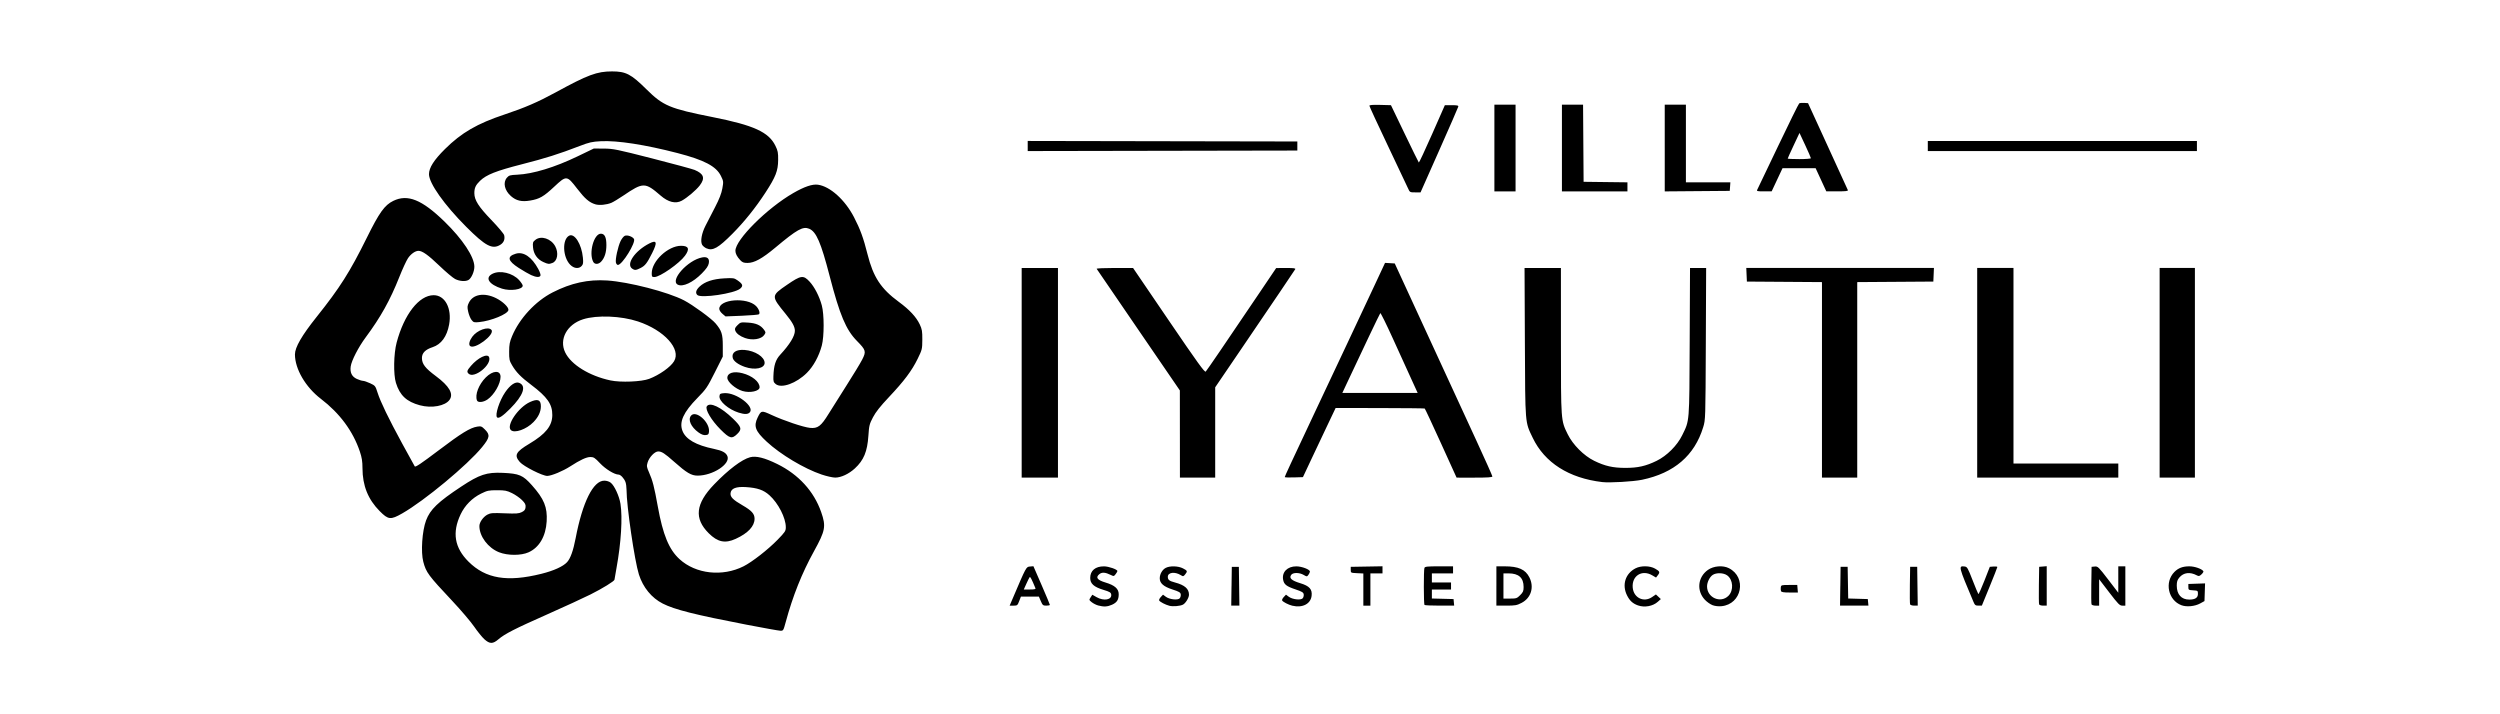 <?xml version="1.0" encoding="UTF-8" standalone="no"?>
<!-- Created with Inkscape (http://www.inkscape.org/) -->

<svg
   xmlns:dc="http://purl.org/dc/elements/1.1/"
   xmlns:cc="http://creativecommons.org/ns#"
   xmlns:rdf="http://www.w3.org/1999/02/22-rdf-syntax-ns#"
   xmlns:svg="http://www.w3.org/2000/svg"
   xmlns="http://www.w3.org/2000/svg"
   version="1.1"
   width="350"
   height="100"
   id="svg2">
  <defs
     id="defs4" />
  <path
     d="m 67.811,89.492 c -0.316,-0.285 -0.957,-1.077 -1.425,-1.76 -0.468,-0.683 -1.845,-2.301 -3.06,-3.595 -3.375,-3.594 -3.662,-3.981 -4.064,-5.486 -0.363,-1.359 -0.165,-4.317 0.388,-5.794 0.573,-1.532 1.661,-2.579 4.924,-4.736 2.556,-1.691 3.565,-2.024 5.824,-1.921 2.295,0.104 2.809,0.323 4.063,1.727 1.713,1.919 2.19,3.084 2.073,5.067 -0.124,2.094 -1.04,3.659 -2.536,4.33 -1.054,0.473 -2.923,0.471 -4.128,-0.006 -1.542,-0.61 -2.756,-2.227 -2.756,-3.672 0,-0.528 0.539,-1.292 1.132,-1.603 0.43,-0.226 0.728,-0.248 2.403,-0.18 1.631,0.066 1.983,0.042 2.399,-0.165 0.381,-0.19 0.496,-0.341 0.531,-0.693 0.035,-0.366 -0.06,-0.554 -0.509,-1.003 -0.304,-0.304 -0.927,-0.736 -1.384,-0.961 -0.731,-0.359 -0.986,-0.408 -2.105,-0.408 -1.157,0 -1.36,0.043 -2.227,0.47 -1.257,0.619 -2.269,1.645 -2.868,2.908 -1.211,2.552 -0.855,4.673 1.112,6.627 2.401,2.385 5.414,2.886 10.195,1.696 1.735,-0.432 3.044,-1.027 3.599,-1.634 0.475,-0.52 0.864,-1.611 1.2,-3.363 0.965,-5.045 2.457,-8.043 4.003,-8.043 0.335,0 0.686,0.111 0.911,0.288 0.515,0.405 1.191,1.874 1.361,2.958 0.304,1.936 0.086,5.463 -0.554,8.961 -0.156,0.854 -0.285,1.597 -0.286,1.653 -0.004,0.199 -1.659,1.22 -3.362,2.073 -0.956,0.479 -3.654,1.721 -5.997,2.76 -4.636,2.056 -5.995,2.75 -6.897,3.522 -0.774,0.662 -1.213,0.659 -1.958,-0.014 z m 36.768,-2.023 c -7.3,-1.409 -10.128,-2.121 -11.793,-2.968 -1.561,-0.794 -2.761,-2.258 -3.339,-4.073 -0.604,-1.895 -1.732,-9.614 -1.732,-11.848 0,-0.388 -0.068,-0.885 -0.151,-1.103 -0.193,-0.51 -0.682,-1.032 -0.968,-1.034 -0.574,-0.004 -1.82,-0.767 -2.595,-1.59 -0.718,-0.763 -0.885,-0.871 -1.343,-0.871 -0.555,0 -1.419,0.4 -2.829,1.312 -1.02,0.659 -2.597,1.316 -3.204,1.334 -0.645,0.019 -3.303,-1.323 -3.847,-1.943 -0.829,-0.944 -0.581,-1.42 1.338,-2.565 2.284,-1.363 3.194,-2.498 3.207,-4 0.012,-1.527 -0.691,-2.537 -2.959,-4.246 -1.449,-1.092 -2.096,-1.756 -2.684,-2.757 -0.361,-0.614 -0.404,-0.816 -0.399,-1.887 0.005,-0.991 0.075,-1.367 0.408,-2.165 1.036,-2.483 3.271,-4.896 5.675,-6.126 2.583,-1.321 4.97,-1.843 7.643,-1.671 3.018,0.195 8.499,1.611 10.751,2.779 1.237,0.642 3.847,2.546 4.417,3.223 0.859,1.021 1.015,1.504 1.016,3.14 l 7.1e-4,1.509 -1.122,2.231 c -1.051,2.089 -1.205,2.316 -2.43,3.565 -1.957,1.996 -2.574,3.35 -2.098,4.597 0.454,1.188 1.9,2.018 4.418,2.534 1.161,0.238 1.692,0.529 1.883,1.031 0.419,1.102 -2.061,2.71 -4.179,2.71 -0.88,0 -1.539,-0.39 -3.288,-1.944 -1.316,-1.17 -1.737,-1.442 -2.228,-1.442 -0.488,0 -1.262,0.811 -1.485,1.554 -0.149,0.496 -0.128,0.64 0.197,1.37 0.508,1.142 0.733,2.016 1.23,4.767 0.718,3.98 1.566,6.039 3.045,7.39 2.275,2.08 6.004,2.494 8.97,0.997 1.196,-0.604 3.421,-2.338 4.745,-3.699 1.072,-1.102 1.164,-1.242 1.164,-1.772 0,-1.3 -1.054,-3.36 -2.286,-4.468 -0.83,-0.746 -1.672,-1.04 -3.287,-1.146 -1.385,-0.091 -2.087,0.182 -2.163,0.842 -0.061,0.536 0.327,0.931 1.684,1.714 1.272,0.734 1.678,1.186 1.678,1.869 0,1.051 -0.916,2.03 -2.64,2.819 -1.481,0.678 -2.525,0.463 -3.774,-0.78 -2.08,-2.068 -1.851,-4.139 0.758,-6.847 1.994,-2.069 3.87,-3.487 5.025,-3.796 0.839,-0.224 2.026,0.071 3.807,0.946 2.99,1.47 5.137,3.821 6.151,6.736 0.696,2 0.59,2.575 -1.006,5.472 -1.703,3.09 -2.961,6.241 -3.958,9.913 -0.329,1.213 -0.343,1.234 -0.761,1.219 -0.234,-0.009 -2.331,-0.383 -4.659,-0.833 z m -13.688,-34.433 c 1.425,-0.544 2.976,-1.64 3.472,-2.453 1.036,-1.699 -1.36,-4.351 -5.041,-5.578 -2.355,-0.786 -5.752,-0.921 -7.689,-0.306 -2.267,0.72 -3.393,2.808 -2.504,4.645 0.826,1.706 3.366,3.277 6.329,3.913 1.439,0.309 4.356,0.191 5.433,-0.221 z m 62.859,31.732 c -0.275,-0.074 -0.681,-0.278 -0.902,-0.454 -0.392,-0.312 -0.396,-0.329 -0.162,-0.686 l 0.24,-0.366 0.592,0.338 c 1.013,0.579 2.158,0.375 2.052,-0.366 -0.041,-0.288 -0.207,-0.388 -1.093,-0.656 -1.339,-0.407 -1.848,-0.865 -1.848,-1.664 0,-1.026 0.719,-1.63 1.933,-1.625 0.659,0.003 1.88,0.433 1.874,0.66 -0.002,0.062 -0.115,0.258 -0.251,0.435 -0.235,0.306 -0.27,0.311 -0.68,0.107 -0.75,-0.374 -1.231,-0.409 -1.594,-0.114 -0.568,0.46 -0.301,0.829 0.85,1.172 1.301,0.387 1.858,0.878 1.858,1.636 0,0.777 -0.242,1.159 -0.932,1.473 -0.638,0.29 -1.155,0.319 -1.936,0.11 z m 9.955,0.038 c -0.533,-0.139 -1.293,-0.531 -1.417,-0.731 -0.052,-0.084 0.047,-0.303 0.22,-0.487 l 0.314,-0.334 0.397,0.294 c 0.521,0.385 1.697,0.51 1.949,0.206 0.1,-0.12 0.161,-0.365 0.136,-0.544 -0.038,-0.27 -0.233,-0.385 -1.155,-0.682 -1.247,-0.401 -1.784,-0.872 -1.784,-1.563 0,-0.594 0.356,-1.213 0.842,-1.464 0.591,-0.306 1.737,-0.272 2.409,0.071 0.633,0.323 0.662,0.404 0.302,0.848 -0.239,0.295 -0.281,0.303 -0.6,0.103 -0.832,-0.521 -1.824,-0.399 -1.824,0.225 0,0.429 0.195,0.587 0.988,0.796 1.381,0.364 1.976,0.884 1.975,1.723 -7e-4,0.413 -0.464,1.178 -0.833,1.376 -0.392,0.21 -1.409,0.297 -1.918,0.164 z m 17.216,-0.007 c -0.523,-0.127 -1.29,-0.52 -1.417,-0.724 -0.052,-0.084 0.047,-0.303 0.22,-0.487 l 0.314,-0.334 0.397,0.294 c 0.521,0.385 1.697,0.51 1.949,0.206 0.1,-0.12 0.161,-0.365 0.136,-0.544 -0.038,-0.268 -0.238,-0.389 -1.139,-0.691 -1.274,-0.426 -1.619,-0.694 -1.742,-1.349 -0.201,-1.074 0.595,-1.884 1.848,-1.88 0.773,0.003 1.908,0.439 1.901,0.73 -0.003,0.101 -0.099,0.308 -0.213,0.46 -0.204,0.27 -0.219,0.27 -0.648,0.017 -0.608,-0.359 -1.501,-0.368 -1.757,-0.018 -0.333,0.455 0.036,0.796 1.266,1.17 1.292,0.393 1.702,0.851 1.588,1.779 -0.138,1.129 -1.291,1.714 -2.7,1.371 z m 48.401,-0.04 c -0.734,-0.26 -1.164,-0.653 -1.54,-1.409 -0.734,-1.474 -0.233,-3.057 1.199,-3.788 0.763,-0.389 2.003,-0.37 2.729,0.044 0.665,0.379 0.715,0.498 0.387,0.926 l -0.252,0.328 -0.529,-0.312 c -1.443,-0.852 -2.894,0.071 -2.734,1.738 0.136,1.415 1.544,2.098 2.699,1.309 l 0.547,-0.373 0.345,0.324 0.345,0.324 -0.426,0.381 c -0.695,0.621 -1.851,0.833 -2.769,0.508 z m 10.442,-0.032 c -0.31,-0.114 -0.798,-0.457 -1.084,-0.762 -1.191,-1.271 -0.996,-3.172 0.429,-4.178 0.799,-0.564 2.098,-0.67 2.942,-0.239 2.539,1.295 1.809,5.039 -1.038,5.32 -0.417,0.041 -0.906,-0.014 -1.249,-0.14 z m 2.215,-1.311 c 0.761,-0.761 0.665,-2.266 -0.182,-2.869 -0.51,-0.363 -1.504,-0.395 -2.008,-0.065 -0.435,0.285 -0.801,1.026 -0.801,1.619 0,1.577 1.895,2.41 2.991,1.314 z m 63.424,1.317 c -1.867,-0.695 -2.402,-3.23 -0.985,-4.661 0.549,-0.554 1.167,-0.786 2.093,-0.786 0.737,0 1.758,0.356 1.961,0.683 0.042,0.067 -0.075,0.264 -0.259,0.437 -0.286,0.268 -0.382,0.29 -0.65,0.146 -0.963,-0.515 -1.86,-0.406 -2.454,0.301 -0.282,0.335 -0.362,0.584 -0.362,1.132 0,1.236 0.645,1.958 1.75,1.958 0.821,0 1.213,-0.255 1.213,-0.791 0,-0.453 -0.015,-0.465 -0.67,-0.507 -0.641,-0.041 -0.67,-0.061 -0.67,-0.466 l 0,-0.423 1.17,-0.041 1.17,-0.041 -0.041,1.238 -0.041,1.238 -0.599,0.33 c -0.75,0.413 -1.898,0.524 -2.625,0.253 z m -163.646,-0.896 c 1.922,-4.51 1.904,-4.477 2.432,-4.523 l 0.489,-0.042 1.153,2.653 c 0.634,1.459 1.153,2.701 1.152,2.759 -2.8e-4,0.058 -0.225,0.106 -0.499,0.106 -0.457,0 -0.522,-0.053 -0.771,-0.635 l -0.272,-0.635 -1.256,0 -1.256,0 -0.243,0.635 c -0.23,0.602 -0.271,0.635 -0.789,0.635 l -0.546,0 0.406,-0.953 z m 3.207,-1.482 c -0.542,-1.307 -0.722,-1.654 -0.806,-1.559 -0.055,0.062 -0.264,0.478 -0.465,0.924 l -0.364,0.811 0.854,0 c 0.628,0 0.835,-0.047 0.781,-0.176 z m 27.451,-0.282 0.038,-2.716 0.494,0 0.494,0 0.038,2.716 0.038,2.716 -0.571,0 -0.571,0 0.038,-2.716 z m 18.453,0.465 0,-2.251 -0.882,-0.042 c -0.877,-0.042 -0.882,-0.045 -0.882,-0.465 l 0,-0.423 2.223,-0.039 2.223,-0.039 0,0.497 0,0.497 -0.847,0 -0.847,0 0,2.258 0,2.258 -0.494,0 -0.494,0 0,-2.251 z m 8.561,2.157 c -0.118,-0.118 -0.125,-4.881 -0.008,-5.186 0.072,-0.189 0.389,-0.223 2.046,-0.223 l 1.96,0 0,0.494 0,0.494 -1.482,0 -1.482,0 0,0.635 0,0.635 1.341,0 1.341,0 0,0.494 0,0.494 -1.341,0 -1.341,0 0,0.63 0,0.63 1.517,0.04 1.517,0.04 0.044,0.459 0.044,0.459 -2.032,0 c -1.117,0 -2.074,-0.042 -2.126,-0.094 z m 10.066,-2.658 0,-2.752 1.164,8.5e-4 c 1.926,10e-4 2.895,0.435 3.457,1.547 0.694,1.374 0.237,2.875 -1.085,3.565 -0.669,0.349 -0.892,0.39 -2.142,0.39 l -1.395,0 0,-2.752 z m 3.33,1.284 c 0.408,-0.408 0.48,-0.578 0.48,-1.136 0,-1.296 -0.68,-1.912 -2.112,-1.912 l -0.71,0 0,1.764 0,1.764 0.931,0 c 0.871,0 0.962,-0.031 1.411,-0.48 z m 44.821,-1.249 0.038,-2.716 0.494,0 0.494,0 0.039,2.217 0.039,2.217 1.372,0.04 1.372,0.04 0.044,0.459 0.044,0.459 -1.988,0 -1.988,0 0.038,-2.716 z m 9.767,2.535 c -0.038,-0.1 -0.052,-1.322 -0.031,-2.716 l 0.039,-2.535 0.494,0 0.494,0 0.038,2.716 0.038,2.716 -0.501,0 c -0.278,0 -0.532,-0.081 -0.571,-0.181 z m 8.872,-0.348 c -2.11,-4.997 -2.124,-5.055 -1.235,-4.949 0.354,0.042 0.444,0.197 1.109,1.908 0.398,1.024 0.763,1.901 0.81,1.948 0.047,0.047 0.428,-0.791 0.846,-1.862 l 0.76,-1.948 0.526,-0.044 c 0.289,-0.024 0.526,0.007 0.526,0.07 0,0.063 -0.488,1.305 -1.084,2.76 l -1.084,2.646 -0.476,0 c -0.416,0 -0.504,-0.067 -0.699,-0.529 z m 9.191,0.348 c -0.038,-0.1 -0.052,-1.322 -0.031,-2.716 l 0.039,-2.535 0.529,-0.044 0.529,-0.044 0,2.76 0,2.76 -0.498,0 c -0.275,0 -0.529,-0.081 -0.568,-0.181 z m 7.338,0 c -0.038,-0.1 -0.052,-1.322 -0.031,-2.716 l 0.039,-2.535 0.448,-0.043 c 0.423,-0.041 0.525,0.058 1.87,1.814 l 1.422,1.857 0,-1.849 0,-1.849 0.494,0 0.494,0 0,2.752 0,2.752 -0.419,0 c -0.371,0 -0.58,-0.211 -1.834,-1.849 l -1.416,-1.849 0,1.849 0,1.849 -0.498,0 c -0.275,0 -0.529,-0.081 -0.568,-0.181 z m -43.47,-1.855 c -0.043,-0.111 -0.056,-0.349 -0.031,-0.529 0.044,-0.312 0.102,-0.328 1.175,-0.328 l 1.129,0 0.044,0.529 0.044,0.529 -1.142,0 c -0.859,0 -1.161,-0.05 -1.219,-0.201 z M 53.16,71.56 c -1.637,-1.653 -2.408,-3.574 -2.412,-6.008 -0.002,-0.96 -0.086,-1.493 -0.366,-2.328 -0.961,-2.862 -2.806,-5.358 -5.464,-7.391 -2.144,-1.64 -3.626,-4.182 -3.626,-6.218 0,-0.989 0.961,-2.65 3.039,-5.254 3.254,-4.076 4.649,-6.276 7.026,-11.082 1.748,-3.535 2.485,-4.561 3.698,-5.155 2.013,-0.985 4.013,-0.178 7.172,2.893 2.539,2.469 4.183,4.954 4.183,6.324 0,0.689 -0.43,1.645 -0.838,1.863 -0.435,0.233 -1.243,0.17 -1.86,-0.145 -0.313,-0.16 -1.311,-1.003 -2.217,-1.873 -1.549,-1.487 -2.368,-2.07 -2.91,-2.07 -0.444,0 -1.054,0.427 -1.462,1.023 -0.225,0.33 -0.775,1.52 -1.221,2.646 -1.283,3.235 -2.611,5.618 -4.704,8.44 -1.026,1.383 -1.991,3.261 -2.102,4.089 -0.114,0.853 0.168,1.421 0.864,1.737 0.316,0.144 0.702,0.263 0.857,0.266 0.155,0.002 0.608,0.156 1.006,0.342 0.698,0.325 0.735,0.371 1.032,1.304 0.415,1.301 1.514,3.574 3.464,7.159 0.891,1.639 1.676,3.066 1.745,3.17 0.094,0.144 0.895,-0.393 3.301,-2.212 3.25,-2.457 4.447,-3.193 5.454,-3.354 0.522,-0.083 0.615,-0.048 1.069,0.406 0.749,0.749 0.687,1.131 -0.396,2.462 -2.032,2.498 -8.069,7.509 -11.187,9.286 -1.623,0.925 -1.943,0.892 -3.145,-0.321 z m 171.154,-4.07 c -4.671,-0.552 -8.064,-2.713 -9.733,-6.196 -1.091,-2.278 -1.046,-1.727 -1.098,-13.37 l -0.047,-10.407 2.546,0 2.546,0 0.002,10.195 c 0.002,11.338 -0.014,11.119 0.952,13.088 0.718,1.463 2.258,3.007 3.705,3.714 1.509,0.738 2.626,0.991 4.371,0.991 1.745,0 2.863,-0.253 4.368,-0.989 1.438,-0.703 2.879,-2.144 3.581,-3.582 1.042,-2.134 0.998,-1.576 1.049,-13.082 l 0.046,-10.336 1.129,0 1.129,0 -0.046,10.619 c -0.046,10.591 -0.047,10.621 -0.368,11.673 -1.211,3.966 -4.064,6.419 -8.559,7.359 -1.224,0.256 -4.523,0.447 -5.574,0.323 z m -109.291,-1.057 c -2.437,-0.823 -5.74,-2.798 -7.681,-4.595 -1.604,-1.485 -1.861,-2.167 -1.273,-3.381 0.486,-1.004 0.544,-1.015 1.936,-0.37 1.718,0.797 4.461,1.72 5.391,1.814 1.095,0.111 1.545,-0.229 2.614,-1.97 0.466,-0.758 1.605,-2.566 2.532,-4.018 0.927,-1.452 1.899,-3.055 2.16,-3.562 0.588,-1.146 0.535,-1.336 -0.729,-2.619 -1.537,-1.56 -2.406,-3.626 -3.823,-9.087 -1.221,-4.705 -1.872,-6.21 -2.866,-6.622 -0.877,-0.363 -1.681,0.086 -4.753,2.654 -1.825,1.526 -2.928,2.133 -3.877,2.133 -0.534,0 -0.724,-0.072 -1.019,-0.388 -0.456,-0.489 -0.679,-0.919 -0.679,-1.312 0,-1.553 4.429,-5.968 8.114,-8.09 1.55,-0.892 2.66,-1.268 3.436,-1.162 1.702,0.232 3.792,2.111 5.051,4.541 0.877,1.692 1.323,2.912 1.893,5.184 0.805,3.21 1.874,4.836 4.393,6.686 1.486,1.091 2.433,2.111 2.923,3.148 0.318,0.674 0.365,0.955 0.358,2.135 -0.008,1.32 -0.027,1.397 -0.653,2.681 -0.813,1.666 -1.888,3.1 -4.026,5.367 -1.205,1.278 -1.839,2.079 -2.225,2.814 -0.496,0.945 -0.548,1.152 -0.644,2.588 -0.148,2.22 -0.649,3.428 -1.896,4.577 -0.841,0.775 -1.935,1.285 -2.754,1.283 -0.349,-8.4e-4 -1.206,-0.194 -1.905,-0.43 z m 28.011,-14.241 0,-14.676 2.54,0 2.54,0 0,14.676 0,14.676 -2.54,0 -2.54,0 0,-14.676 z m 22.15,8.573 -0.004,-6.103 -5.788,-8.455 c -3.183,-4.65 -5.82,-8.508 -5.86,-8.573 -0.04,-0.065 1.09,-0.118 2.511,-0.118 l 2.584,0 4.998,7.344 c 4.051,5.953 5.031,7.309 5.176,7.161 0.174,-0.178 2.746,-3.948 7.51,-11.007 l 2.353,-3.487 1.384,-0.006 c 1.069,-0.004 1.361,0.034 1.283,0.171 -0.126,0.22 -3.035,4.518 -7.659,11.317 l -3.546,5.214 0,6.322 0,6.322 -2.469,0 -2.469,0 -0.004,-6.103 z m 14.68,6.026 c 0,-0.099 0.885,-2.004 4.092,-8.813 1.225,-2.6 3.333,-7.077 4.686,-9.948 1.353,-2.872 3.09,-6.572 3.861,-8.224 l 1.402,-3.003 0.68,0.04 0.68,0.04 4.583,9.948 c 2.52,5.472 5.596,12.144 6.834,14.827 1.238,2.683 2.251,4.953 2.251,5.045 0,0.122 -0.673,0.167 -2.505,0.166 l -2.505,-2.9e-4 -2.185,-4.81 c -1.202,-2.645 -2.226,-4.835 -2.275,-4.865 -0.049,-0.03 -2.876,-0.06 -6.281,-0.066 l -6.192,-0.011 -1.199,2.519 c -0.66,1.385 -1.69,3.564 -2.29,4.841 l -1.09,2.322 -1.274,0.041 c -0.7,0.022 -1.274,10e-4 -1.274,-0.047 z m 17.692,-13.788 c -0.505,-1.106 -1.66,-3.643 -2.567,-5.638 -0.907,-1.995 -1.692,-3.582 -1.745,-3.528 -0.082,0.084 -2.563,5.288 -4.707,9.871 l -0.611,1.305 5.274,0 5.274,0 -0.919,-2.011 z m 57.52,0.178 0,-13.686 -5.256,-0.037 -5.256,-0.037 -0.042,-0.953 -0.042,-0.953 13.136,0 13.136,0 -0.042,0.953 -0.042,0.953 -5.327,0.037 -5.327,0.037 0,13.686 0,13.686 -2.469,0 -2.469,0 0,-13.686 z m 21.731,-0.99 0,-14.676 2.54,0 2.54,0 0,13.688 0,13.688 7.338,0 7.338,0 0,0.988 0,0.988 -9.878,0 -9.878,0 0,-14.676 z m 25.541,0 0,-14.676 2.469,0 2.469,0 0,14.676 0,14.676 -2.469,0 -2.469,0 0,-14.676 z m -201.476,7.934 c -1.28,-1.28 -2.19,-2.818 -1.918,-3.24 0.416,-0.645 1.994,0.102 3.678,1.742 1.194,1.163 1.272,1.459 0.565,2.144 -0.738,0.715 -1.051,0.628 -2.325,-0.646 z m -3.088,0.411 c -1.051,-0.761 -1.505,-1.783 -1.041,-2.343 0.685,-0.826 2.645,0.909 2.517,2.228 -0.037,0.384 -0.105,0.454 -0.472,0.49 -0.297,0.029 -0.605,-0.086 -1.005,-0.376 z m -26.268,-0.33 c -0.666,-0.666 1.058,-3.187 2.686,-3.926 1.082,-0.491 1.519,-0.318 1.519,0.6 0,0.761 -0.34,1.489 -1.03,2.206 -0.983,1.022 -2.676,1.619 -3.175,1.119 z m -1.925,-1.775 c -0.325,-0.325 0.328,-2.346 1.139,-3.524 0.703,-1.021 1.423,-1.508 1.938,-1.313 1.075,0.409 0.614,1.749 -1.242,3.617 -1.034,1.041 -1.623,1.432 -1.835,1.22 z m 33.829,-0.66 c -1.424,-0.445 -2.776,-1.606 -2.694,-2.314 0.039,-0.337 0.108,-0.378 0.694,-0.416 1.653,-0.107 4.277,1.88 3.55,2.688 -0.26,0.288 -0.721,0.301 -1.549,0.042 z m -44.632,-1.03 c -1.87,-0.507 -2.813,-1.389 -3.357,-3.14 -0.367,-1.18 -0.317,-4.072 0.098,-5.637 1.049,-3.956 3.132,-6.626 5.179,-6.637 1.597,-0.009 2.579,1.848 2.17,4.104 -0.305,1.681 -1.109,2.783 -2.315,3.174 -1.015,0.329 -1.492,0.813 -1.492,1.513 0,0.833 0.456,1.428 1.941,2.529 1.886,1.399 2.517,2.486 1.93,3.323 -0.606,0.866 -2.503,1.218 -4.153,0.77 z m 7.988,-0.682 c -0.305,-0.795 0.245,-2.232 1.234,-3.22 0.995,-0.995 2.067,-1.039 2.067,-0.085 0,0.977 -0.89,2.521 -1.827,3.17 -0.587,0.407 -1.343,0.476 -1.474,0.135 z m 37.167,-1.32 c -0.995,-0.303 -2.116,-1.277 -2.116,-1.839 0,-0.694 0.882,-0.968 2.108,-0.653 1.365,0.35 2.408,1.204 2.408,1.974 0,0.542 -1.358,0.835 -2.4,0.518 z m 4.658,-0.969 c -0.309,-0.251 -0.349,-0.386 -0.325,-1.086 0.053,-1.529 0.301,-2.315 0.954,-3.021 1.334,-1.442 2.052,-2.615 2.052,-3.352 0,-0.575 -0.342,-1.202 -1.283,-2.354 -2.066,-2.528 -2.065,-2.54 0.196,-4.091 1.94,-1.331 2.273,-1.379 3.138,-0.45 0.692,0.743 1.37,2.057 1.718,3.329 0.344,1.257 0.345,4.356 0.002,5.634 -0.402,1.498 -1.169,2.901 -2.089,3.821 -1.467,1.467 -3.561,2.22 -4.363,1.569 z m -43.011,-1.467 c -0.263,-0.263 -0.208,-0.44 0.337,-1.077 0.985,-1.15 2.327,-1.795 2.547,-1.223 0.407,1.061 -2.113,3.071 -2.884,2.3 z m 38.704,-0.932 c -0.939,-0.325 -1.598,-0.81 -1.711,-1.259 -0.19,-0.759 0.482,-1.213 1.659,-1.12 1.469,0.116 2.806,0.98 2.806,1.812 0,0.767 -1.363,1.047 -2.755,0.566 z m -38.497,-2.944 c -0.206,-0.206 -0.073,-0.739 0.317,-1.277 0.672,-0.928 2.248,-1.494 2.686,-0.966 0.54,0.651 -2.4,2.847 -3.003,2.243 z m 38.508,-1.104 c -0.722,-0.257 -1.219,-0.635 -1.369,-1.04 -0.097,-0.263 -0.038,-0.406 0.31,-0.755 0.417,-0.417 0.461,-0.428 1.466,-0.364 1.131,0.073 1.766,0.352 2.238,0.985 0.267,0.358 0.27,0.401 0.051,0.734 -0.398,0.608 -1.65,0.812 -2.696,0.44 z m -38.288,-2.532 c -0.164,-0.208 -0.374,-0.717 -0.466,-1.131 -0.149,-0.665 -0.137,-0.815 0.098,-1.293 0.581,-1.18 2.146,-1.441 3.791,-0.631 0.95,0.468 1.811,1.299 1.738,1.679 -0.108,0.562 -2.405,1.506 -4.075,1.675 -0.731,0.074 -0.809,0.053 -1.085,-0.299 z m 35.12,-0.864 c -0.252,-0.212 -0.439,-0.504 -0.439,-0.687 0,-1.358 3.884,-1.661 5.144,-0.4 0.4,0.4 0.607,0.982 0.412,1.16 -0.068,0.062 -1.149,0.154 -2.402,0.205 l -2.278,0.092 -0.439,-0.369 z m -3.515,-2.63 c -0.295,-0.295 -0.185,-0.7 0.323,-1.179 0.723,-0.682 1.873,-1.064 3.458,-1.149 1.241,-0.067 1.376,-0.047 1.821,0.26 0.77,0.533 0.857,0.784 0.408,1.175 -0.791,0.688 -5.515,1.39 -6.011,0.893 z m -27.345,-0.887 c -1.835,-0.579 -2.44,-1.528 -1.329,-2.083 1.06,-0.53 2.828,-0.108 3.728,0.888 0.278,0.307 0.505,0.657 0.505,0.777 0,0.543 -1.724,0.79 -2.905,0.418 z m 24.615,-0.555 c -1.155,-0.591 1.396,-3.444 3.413,-3.817 0.727,-0.135 1.051,0.155 0.925,0.826 -0.071,0.38 -0.337,0.767 -0.972,1.414 -1.243,1.266 -2.668,1.934 -3.365,1.577 z m -20.536,-1.344 c -0.324,-0.147 -1.103,-0.597 -1.729,-0.999 -1.557,-0.998 -1.686,-1.614 -0.42,-1.993 1.09,-0.326 2.23,0.449 3.152,2.142 0.214,0.393 0.354,0.807 0.31,0.919 -0.107,0.279 -0.604,0.253 -1.312,-0.069 z m 16.888,-0.263 c 0,-1.695 2.284,-3.832 4.099,-3.836 1.072,-0.002 1.248,0.434 0.559,1.385 -0.78,1.077 -3.516,2.988 -4.278,2.988 -0.346,0 -0.38,-0.048 -0.38,-0.537 z m -2.753,-0.646 c -0.875,-0.64 0.402,-2.494 2.429,-3.526 1.036,-0.527 1.139,-0.156 0.377,1.361 -0.705,1.405 -0.978,1.758 -1.611,2.081 -0.648,0.331 -0.839,0.344 -1.195,0.084 z m -8.664,-0.541 c -1.051,-1.075 -1.144,-3.532 -0.153,-4.063 0.756,-0.405 1.754,1.181 1.932,3.071 0.069,0.73 0.039,0.932 -0.171,1.164 -0.399,0.441 -1.08,0.368 -1.608,-0.173 z m 6.402,-0.293 c -0.111,-0.44 0.282,-2.252 0.654,-3.022 0.167,-0.345 0.439,-0.679 0.604,-0.741 0.354,-0.134 1.057,0.114 1.267,0.447 0.304,0.482 -1.646,3.64 -2.247,3.64 -0.108,0 -0.234,-0.146 -0.278,-0.324 z m -10.171,-0.087 c -0.833,-0.378 -1.359,-1.128 -1.435,-2.046 -0.057,-0.684 -0.029,-0.769 0.342,-1.062 0.791,-0.624 2.185,-0.168 2.766,0.905 0.502,0.928 0.312,2.066 -0.389,2.333 -0.496,0.188 -0.609,0.177 -1.284,-0.13 z m 6.995,-0.024 c -0.654,-1.221 0.083,-3.939 1.067,-3.939 0.531,0 0.774,0.498 0.774,1.588 0,1.029 -0.245,1.802 -0.737,2.326 -0.377,0.401 -0.896,0.413 -1.104,0.025 z m 15.857,-1.884 c -0.246,-0.109 -0.524,-0.34 -0.617,-0.514 -0.261,-0.489 -0.061,-1.605 0.476,-2.653 0.263,-0.514 0.862,-1.676 1.33,-2.581 0.603,-1.166 0.903,-1.936 1.028,-2.637 0.172,-0.962 0.166,-1.012 -0.2,-1.76 -0.662,-1.352 -2.323,-2.226 -6.086,-3.201 -4.54,-1.176 -8.412,-1.775 -10.716,-1.657 -1.231,0.063 -1.625,0.152 -2.971,0.67 -2.942,1.133 -4.76,1.707 -8.09,2.558 -3.608,0.922 -4.978,1.464 -5.858,2.317 -0.615,0.597 -0.799,0.998 -0.797,1.732 0.003,0.967 0.587,1.887 2.383,3.751 0.934,0.969 1.739,1.925 1.789,2.123 0.143,0.57 -0.051,1.052 -0.543,1.353 -1.118,0.682 -2.075,0.175 -4.773,-2.527 -3.065,-3.069 -5.207,-6.097 -5.207,-7.361 0,-0.9 0.692,-1.985 2.251,-3.53 2.303,-2.281 4.498,-3.553 8.337,-4.831 2.803,-0.933 4.686,-1.747 7.124,-3.079 4.544,-2.483 5.797,-2.949 7.925,-2.949 1.928,0 2.663,0.382 4.795,2.494 2.346,2.325 3.257,2.708 9.295,3.907 5.749,1.142 7.831,2.093 8.771,4.007 0.346,0.705 0.396,0.965 0.385,2.009 -0.016,1.508 -0.342,2.343 -1.775,4.546 -1.37,2.106 -2.962,4.09 -4.619,5.758 -1.99,2.002 -2.763,2.439 -3.636,2.052 z m -15.555,-6.169 c -0.846,-0.246 -1.47,-0.782 -2.558,-2.196 -1.434,-1.865 -1.496,-1.87 -3.208,-0.268 -1.485,1.389 -2.058,1.718 -3.377,1.939 -1.188,0.199 -1.94,0.024 -2.676,-0.622 -0.906,-0.796 -1.153,-1.903 -0.573,-2.576 0.288,-0.335 0.437,-0.378 1.446,-0.424 2.206,-0.1 5.253,-1.027 8.463,-2.575 l 2.258,-1.088 1.411,0.008 c 1.31,0.007 1.795,0.106 6.773,1.38 2.949,0.755 5.616,1.477 5.927,1.606 1.299,0.538 1.504,1.154 0.725,2.172 -0.505,0.66 -1.766,1.728 -2.522,2.137 -0.858,0.464 -1.884,0.214 -2.962,-0.72 -2.168,-1.879 -2.439,-1.879 -5.208,-2.8e-4 -0.67,0.454 -1.432,0.914 -1.693,1.021 -0.681,0.278 -1.668,0.371 -2.226,0.208 z m 113.751,-2.272 c -0.147,-0.33 -1.42,-3.021 -2.829,-5.981 -1.409,-2.96 -2.561,-5.454 -2.561,-5.543 0,-0.114 0.445,-0.15 1.509,-0.122 l 1.509,0.04 1.913,3.98 c 1.052,2.189 1.947,4.011 1.988,4.049 0.041,0.038 0.878,-1.753 1.86,-3.98 l 1.785,-4.049 0.962,0 c 0.776,0 0.954,0.04 0.916,0.209 -0.025,0.115 -1.224,2.861 -2.664,6.103 l -2.618,5.894 -0.751,0 c -0.747,0 -0.752,-0.003 -1.018,-0.6 z m 12.108,-5.609 0,-6.068 1.482,0 1.482,0 0,6.068 0,6.068 -1.482,0 -1.482,0 0,-6.068 z m 9.455,0 0,-6.068 1.48,0 1.48,0 0.037,5.398 0.037,5.398 3.069,0.038 3.069,0.038 0,0.632 0,0.632 -4.586,0 -4.586,0 0,-6.068 z m 14.393,0.002 0,-6.07 1.482,0 1.482,0 0,5.433 0,5.433 3.113,0 3.113,0 -0.043,0.6 -0.043,0.6 -4.551,0.037 -4.551,0.037 0,-6.07 z m 12.959,5.819 c 0.07,-0.136 1.384,-2.882 2.92,-6.103 1.536,-3.221 2.861,-5.904 2.946,-5.964 0.085,-0.059 0.398,-0.091 0.696,-0.071 l 0.542,0.037 1.554,3.387 c 2.333,5.086 3.935,8.587 4.02,8.784 0.058,0.135 -0.288,0.176 -1.47,0.176 l -1.546,0 -0.749,-1.623 -0.749,-1.623 -2.315,0 -2.315,0 -0.762,1.623 -0.762,1.623 -1.069,0 c -0.972,0 -1.057,-0.022 -0.941,-0.247 z m 7.502,-4.396 c 0,-0.07 -0.359,-0.894 -0.797,-1.832 l -0.797,-1.705 -0.826,1.757 c -0.454,0.966 -0.826,1.791 -0.826,1.832 0,0.041 0.73,0.075 1.623,0.075 0.893,0 1.623,-0.057 1.623,-0.127 z m -109.644,-1.707 0,-0.707 18.874,0.036 18.874,0.036 0,0.635 0,0.635 -18.874,0.036 -18.874,0.036 0,-0.707 z m 126.013,0 0,-0.706 18.838,0 18.838,0 0,0.706 0,0.706 -18.838,0 -18.838,0 0,-0.706 z"
     id="path3059"
     style="fill:#000000" />
</svg>

